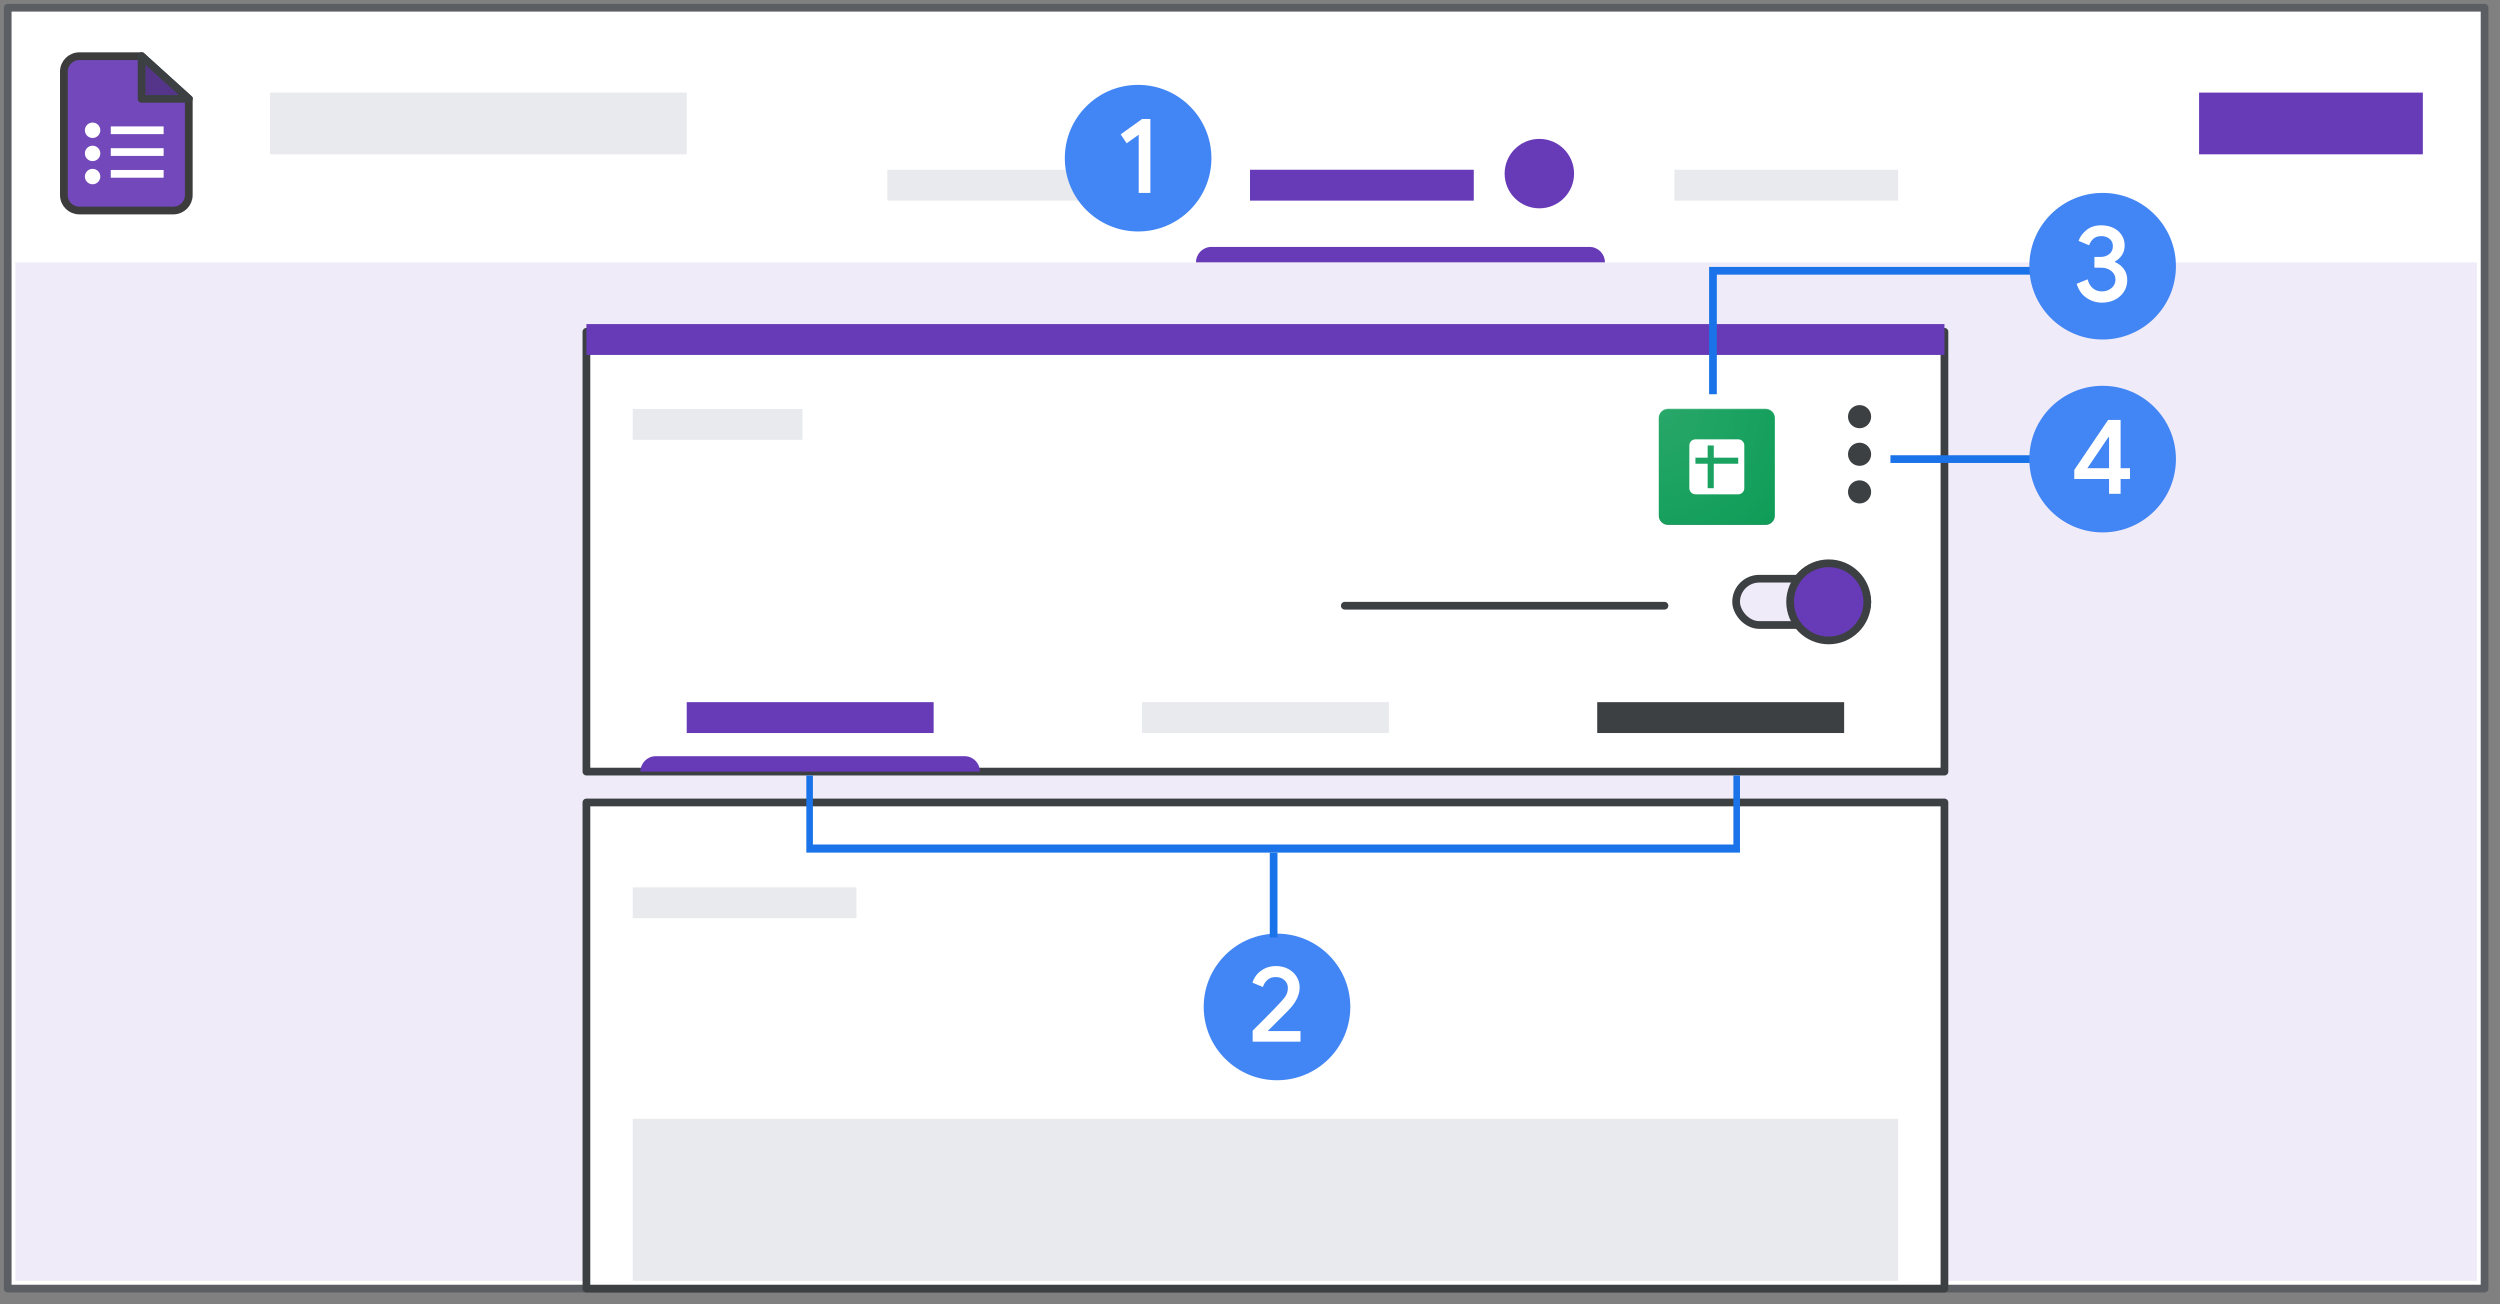 <?xml version="1.0" encoding="UTF-8"?>
<svg width="324px" height="169px" viewBox="0 0 324 169" version="1.1" xmlns="http://www.w3.org/2000/svg" xmlns:xlink="http://www.w3.org/1999/xlink">
    <rect x="0" y="0" width="324" height="169" fill="#808080" stroke="none"/>
    <title>forms-cs-analyze-responses</title>
    <defs>
        <radialGradient cx="2.479%" cy="2.587%" fx="2.479%" fy="2.587%" r="134.622%" id="radialGradient-1">
            <stop stop-color="#FFFFFF" stop-opacity="0.1" offset="0%"></stop>
            <stop stop-color="#FFFFFF" stop-opacity="0" offset="100%"></stop>
        </radialGradient>
    </defs>
    <g id="forms-cs-analyze-responses" stroke="none" stroke-width="1" fill="none" fill-rule="evenodd">
        <g id="forms-responses-in-forms" transform="translate(1, 1)">
            <g id="Group" stroke-linejoin="round" fill="#FFFFFF" fill-rule="nonzero" stroke="#5B5F64">
                <g id="border-copy">
                    <rect id="Rectangle" x="0" y="0" width="321" height="166"></rect>
                </g>
            </g>
            <g id="Group" transform="translate(7.277, 6.283)">
                <path d="M2,2.19999999e-07 L10.077,2.19999999e-07 L10.077,2.19999999e-07 L16.19,5.534 L16.19,18 C16.19,19.105 15.295,20 14.19,20 L2,20 C0.895,20 8.8817842e-16,19.105 8.8817842e-16,18 L8.8817842e-16,2 C8.8817842e-16,0.895 0.895,2.19999999e-07 2,2.19999999e-07 Z" id="Rectangle" stroke="#3C3C3C" fill="#7248BA" fill-rule="nonzero"></path>
                <polygon id="Path-5" stroke="#3C4043" fill="#55358A" fill-rule="nonzero" stroke-linejoin="round" transform="translate(13.134, 2.767) rotate(-90) translate(-13.134, -2.767) " points="10.367 5.823 15.901 -0.29 10.367 -0.29"></polygon>
                <line x1="6.58" y1="12.423" x2="12.429" y2="12.423" id="Line-11" stroke="#FFFFFF" stroke-linecap="square"></line>
                <circle id="Oval" fill="#FFFFFF" fill-rule="nonzero" cx="3.723" cy="9.6" r="1"></circle>
                <circle id="Oval" fill="#FFFFFF" fill-rule="nonzero" cx="3.723" cy="12.6" r="1"></circle>
                <circle id="Oval" fill="#FFFFFF" fill-rule="nonzero" cx="3.723" cy="15.6" r="1"></circle>
                <line x1="6.58" y1="9.6" x2="12.429" y2="9.6" id="Line-11" stroke="#FFFFFF" stroke-linecap="square"></line>
                <line x1="6.58" y1="15.247" x2="12.429" y2="15.247" id="Line-11" stroke="#FFFFFF" stroke-linecap="square"></line>
            </g>
            <g id="Group" transform="translate(34, 11)" fill="#E8EAED" fill-rule="nonzero">
                <g id="UI/header-light-grey">
                    <rect id="Rectangle" x="0" y="0" width="54" height="8"></rect>
                </g>
            </g>
            <rect id="Rectangle" fill="#EFEBF8" fill-rule="nonzero" x="1" y="33" width="319" height="132"></rect>
            <g id="Group-2" transform="translate(75, 41)" fill-rule="nonzero">
                <g id="Group" stroke-linejoin="round" transform="translate(0, 1)" fill="#FFFFFF" stroke="#3C4043">
                    <g id="UI/overlay">
                        <rect id="Rectangle" x="0" y="0" width="176" height="57"></rect>
                    </g>
                </g>
                <g id="Group" stroke-linejoin="round" transform="translate(0, 62)" fill="#FFFFFF" stroke="#3C4043">
                    <g id="UI/overlay">
                        <rect id="Rectangle" x="0" y="0" width="176" height="63"></rect>
                    </g>
                </g>
                <g id="UI/header-blue" fill="#673AB7">
                    <rect id="Rectangle" x="0" y="0" width="176" height="4"></rect>
                </g>
                <g id="UI/header-dark-grey" transform="translate(6, 11)" fill="#E8EAED">
                    <rect id="Rectangle" x="0" y="0" width="22" height="4"></rect>
                </g>
                <g id="UI/header-light-grey" transform="translate(6, 103)" fill="#E8EAED">
                    <rect id="Rectangle" x="0" y="0" width="164" height="21"></rect>
                </g>
            </g>
            <g id="UI/header-blue" transform="translate(114, 21)" fill="#E8EAED" fill-rule="nonzero">
                <rect id="Rectangle" x="0" y="0" width="29" height="4"></rect>
            </g>
            <g id="UI/header-blue" transform="translate(81, 114)" fill="#E8EAED" fill-rule="nonzero">
                <rect id="Rectangle" x="0" y="0" width="29" height="4"></rect>
            </g>
            <g id="UI/header-blue" transform="translate(147, 90)" fill="#E8EAED" fill-rule="nonzero">
                <rect id="Rectangle" x="0" y="0" width="32" height="4"></rect>
            </g>
            <g id="UI/header-blue" transform="translate(206, 90)" fill="#3C4043" fill-rule="nonzero">
                <rect id="Rectangle" x="0" y="0" width="32" height="4"></rect>
            </g>
            <g id="UI/header-blue" transform="translate(154, 31)" fill="#673AB7" fill-rule="nonzero">
                <path d="M2,0 L51,0 C52.105,0 53,0.895 53,2 L53,2 L53,2 L0,2 C0,0.895 0.895,0 2,0 Z" id="Rectangle"></path>
            </g>
            <g id="UI/header-blue" transform="translate(161, 21)" fill="#673AB7" fill-rule="nonzero">
                <rect id="Rectangle" x="0" y="0" width="29" height="4"></rect>
            </g>
            <g id="UI/header-blue" transform="translate(82, 97)" fill="#673AB7" fill-rule="nonzero">
                <path d="M2,0 L42,0 C43.105,0 44,0.895 44,2 L44,2 L44,2 L0,2 C0,0.895 0.895,0 2,0 Z" id="Rectangle"></path>
            </g>
            <g id="UI/header-blue" transform="translate(88, 90)" fill="#673AB7" fill-rule="nonzero">
                <rect id="Rectangle" x="0" y="0" width="32" height="4"></rect>
            </g>
            <g id="UI/header-blue" transform="translate(216, 21)" fill="#E8EAED" fill-rule="nonzero">
                <rect id="Rectangle" x="0" y="0" width="29" height="4"></rect>
            </g>
            <circle id="Oval" fill="#673AB7" fill-rule="nonzero" cx="198.5" cy="21.5" r="4.5"></circle>
            <rect id="Rectangle" fill="#673AB7" fill-rule="nonzero" x="284" y="11" width="29" height="8"></rect>
        </g>
        <g id="Group" transform="translate(174, 78)" stroke="#3C4043" stroke-linecap="round" stroke-linejoin="round">
            <g id="UI/line-dark-grey">
                <line x1="0.284" y1="0.5" x2="41.716" y2="0.5" id="Line-5"></line>
            </g>
        </g>
        <g id="Group-5" transform="translate(225, 73)" stroke="#3C4043">
            <rect id="Rectangle" fill="#EFEBF8" x="0" y="2" width="17" height="6" rx="3"></rect>
            <circle id="Oval" fill="#673AB7" cx="12" cy="5" r="5"></circle>
        </g>
        <g id="sheets_shortcut_24dp" transform="translate(213, 32)">
            <g id="bb">
                <polygon id="Path" points="0 19 0 0 19 0 19 19"></polygon>
            </g>
            <path d="M15.833,36.021 L3.167,36.021 C2.514,36.021 1.979,35.486 1.979,34.833 L1.979,22.167 C1.979,21.514 2.514,20.979 3.167,20.979 L15.833,20.979 C16.486,20.979 17.021,21.514 17.021,22.167 L17.021,34.833 C17.021,35.486 16.486,36.021 15.833,36.021 Z" id="Path" fill="#0F9D58" fill-rule="nonzero"></path>
            <path d="M12.271,24.938 L6.729,24.938 C6.294,24.938 5.941,25.294 5.941,25.729 L5.938,26.917 L5.938,31.271 C5.938,31.706 6.294,32.062 6.729,32.062 L12.271,32.062 C12.706,32.062 13.062,31.706 13.062,31.271 L13.062,25.729 C13.062,25.294 12.706,24.938 12.271,24.938 Z M12.271,28.104 L9.104,28.104 L9.104,31.271 L8.312,31.271 L8.312,28.104 L6.729,28.104 L6.729,27.312 L8.312,27.312 L8.312,25.729 L9.104,25.729 L9.104,27.312 L12.271,27.312 L12.271,28.104 Z" id="Shape" fill="#FFFFFF" fill-rule="nonzero"></path>
            <path d="M15.833,20.979 L3.167,20.979 C2.514,20.979 1.979,21.514 1.979,22.167 L1.979,22.266 C1.979,21.613 2.514,21.078 3.167,21.078 L15.833,21.078 C16.486,21.078 17.021,21.613 17.021,22.266 L17.021,22.167 C17.021,21.514 16.486,20.979 15.833,20.979 Z" id="Path" fill-opacity="0.2" fill="#FFFFFF" fill-rule="nonzero"></path>
            <path d="M15.833,36.021 L3.167,36.021 C2.514,36.021 1.979,35.486 1.979,34.833 L1.979,34.734 C1.979,35.388 2.514,35.922 3.167,35.922 L15.833,35.922 C16.486,35.922 17.021,35.388 17.021,34.734 L17.021,34.833 C17.021,35.486 16.486,36.021 15.833,36.021 Z" id="Path" fill-opacity="0.2" fill="#263238" fill-rule="nonzero"></path>
            <path d="M15.833,36.021 L3.167,36.021 C2.514,36.021 1.979,35.486 1.979,34.833 L1.979,22.167 C1.979,21.514 2.514,20.979 3.167,20.979 L15.833,20.979 C16.486,20.979 17.021,21.514 17.021,22.167 L17.021,34.833 C17.021,35.486 16.486,36.021 15.833,36.021 Z" id="Path" fill="url(#radialGradient-1)" fill-rule="nonzero"></path>
            <g id="bb" transform="translate(9.5, 47.5) scale(-1, 1) rotate(-180) translate(-9.5, -47.5) translate(0, 38)">
                <polygon id="Path" points="0 19 0 0 19 0 19 19"></polygon>
            </g>
        </g>
        <g id="Group-6" transform="translate(241, 58.875) rotate(90) translate(-241, -58.875) translate(234.625, 57.375)" fill="#3C4043">
            <circle id="Oval" cx="1.5" cy="1.5" r="1.5"></circle>
            <circle id="Oval" cx="6.375" cy="1.5" r="1.5"></circle>
            <circle id="Oval" cx="11.25" cy="1.5" r="1.5"></circle>
        </g>
        <g id="1" transform="translate(138, 11)">
            <circle id="Oval" fill="#4285F4" cx="9.5" cy="9.5" r="9.5"></circle>
            <polygon fill="#FFFFFF" fill-rule="nonzero" points="11.09 14 11.09 4.424 10.012 4.424 7.24 6.412 8.01 7.574 9.578 6.454 9.578 14"></polygon>
        </g>
        <g id="Group-2" transform="translate(156, 111)">
            <g id="2" transform="translate(0, 10)">
                <circle id="Oval" fill="#4285F4" cx="9.5" cy="9.5" r="9.5"></circle>
                <path d="M12.546,14 L12.546,12.628 L8.346,12.628 L8.332,12.586 C8.603,12.306 8.999,11.909 9.522,11.396 C9.727,11.191 9.925,10.994 10.114,10.805 L10.908,10.01 C11.925,8.993 12.434,7.98 12.434,6.972 C12.434,6.468 12.306,6.006 12.049,5.586 C11.793,5.166 11.431,4.83 10.964,4.578 C10.498,4.326 9.961,4.2 9.354,4.2 C8.794,4.2 8.3,4.312 7.87,4.536 C7.441,4.76 7.098,5.035 6.841,5.362 C6.585,5.689 6.41,6.02 6.316,6.356 L6.316,6.356 L7.674,6.916 C7.777,6.571 7.966,6.27 8.241,6.013 C8.517,5.756 8.878,5.628 9.326,5.628 C9.812,5.628 10.197,5.766 10.481,6.041 C10.766,6.316 10.908,6.641 10.908,7.014 C10.908,7.378 10.834,7.695 10.684,7.966 C10.535,8.237 10.255,8.587 9.844,9.016 C9.52,9.375 8.798,10.116 7.678,11.239 L6.587,12.33 L6.587,12.33 L6.344,12.572 L6.344,14 L12.546,14 Z" fill="#FFFFFF" fill-rule="nonzero"></path>
            </g>
            <polygon id="Line-2" fill="#1A73E8" fill-rule="nonzero" points="9.562 -0.5 9.562 10.5 8.562 10.5 8.562 -0.5"></polygon>
        </g>
        <polygon id="Path-2" fill="#1A73E8" fill-rule="nonzero" transform="translate(165, 105.5) scale(-1, -1) rotate(90) translate(-165, -105.5) " points="170 45 170 45.852 161.053 45.852 161.053 165.148 170 165.148 170 166 160 166 160 45"></polygon>
        <polygon id="Line-2" fill="#1A73E8" fill-rule="nonzero" points="272 59 272 60 245 60 245 59"></polygon>
        <polyline id="Path-6" stroke="#1A73E8" points="222 51.094 222 35.094 272.89 35.094"></polyline>
        <g id="3" transform="translate(263, 25)">
            <circle id="Oval" fill="#4285F4" cx="9.5" cy="9.5" r="9.5"></circle>
            <path d="M9.417,14.224 C10.043,14.224 10.602,14.098 11.097,13.846 C11.592,13.594 11.982,13.246 12.266,12.803 C12.551,12.36 12.693,11.858 12.693,11.298 C12.693,10.738 12.544,10.257 12.245,9.856 C11.947,9.455 11.564,9.156 11.097,8.96 L11.097,8.96 L11.097,8.89 C11.452,8.703 11.751,8.433 11.993,8.078 C12.236,7.723 12.357,7.294 12.357,6.79 C12.357,6.305 12.229,5.864 11.972,5.467 C11.716,5.07 11.356,4.76 10.894,4.536 C10.432,4.312 9.912,4.2 9.333,4.2 C8.549,4.2 7.907,4.403 7.408,4.809 C6.909,5.215 6.566,5.684 6.379,6.216 L6.379,6.216 L7.751,6.79 C7.863,6.454 8.047,6.172 8.304,5.943 C8.561,5.714 8.904,5.6 9.333,5.6 C9.762,5.6 10.12,5.719 10.404,5.957 C10.689,6.195 10.831,6.505 10.831,6.888 C10.831,7.336 10.675,7.684 10.362,7.931 C10.05,8.178 9.66,8.302 9.193,8.302 L9.193,8.302 L8.437,8.302 L8.437,9.688 L9.263,9.688 C9.814,9.688 10.269,9.833 10.628,10.122 C10.988,10.411 11.167,10.78 11.167,11.228 C11.167,11.676 10.995,12.045 10.649,12.334 C10.304,12.623 9.893,12.768 9.417,12.768 C8.95,12.768 8.556,12.633 8.234,12.362 C7.912,12.091 7.686,11.704 7.555,11.2 L7.555,11.2 L6.141,11.774 C6.375,12.577 6.797,13.186 7.408,13.601 C8.02,14.016 8.689,14.224 9.417,14.224 Z" fill="#FFFFFF" fill-rule="nonzero"></path>
        </g>
        <g id="4" transform="translate(263, 50)">
            <circle id="Oval" fill="#4285F4" cx="9.5" cy="9.5" r="9.5"></circle>
            <path d="M11.832,14 L11.832,12.082 L13.05,12.082 L13.05,10.682 L11.832,10.682 L11.832,4.424 L10.208,4.424 L5.826,10.906 L5.826,12.082 L10.334,12.082 L10.334,14 L11.832,14 Z M10.334,10.682 L7.52,10.682 L10.25,6.65 L10.334,6.65 L10.334,10.682 Z" fill="#FFFFFF" fill-rule="nonzero"></path>
        </g>
    </g>
</svg>